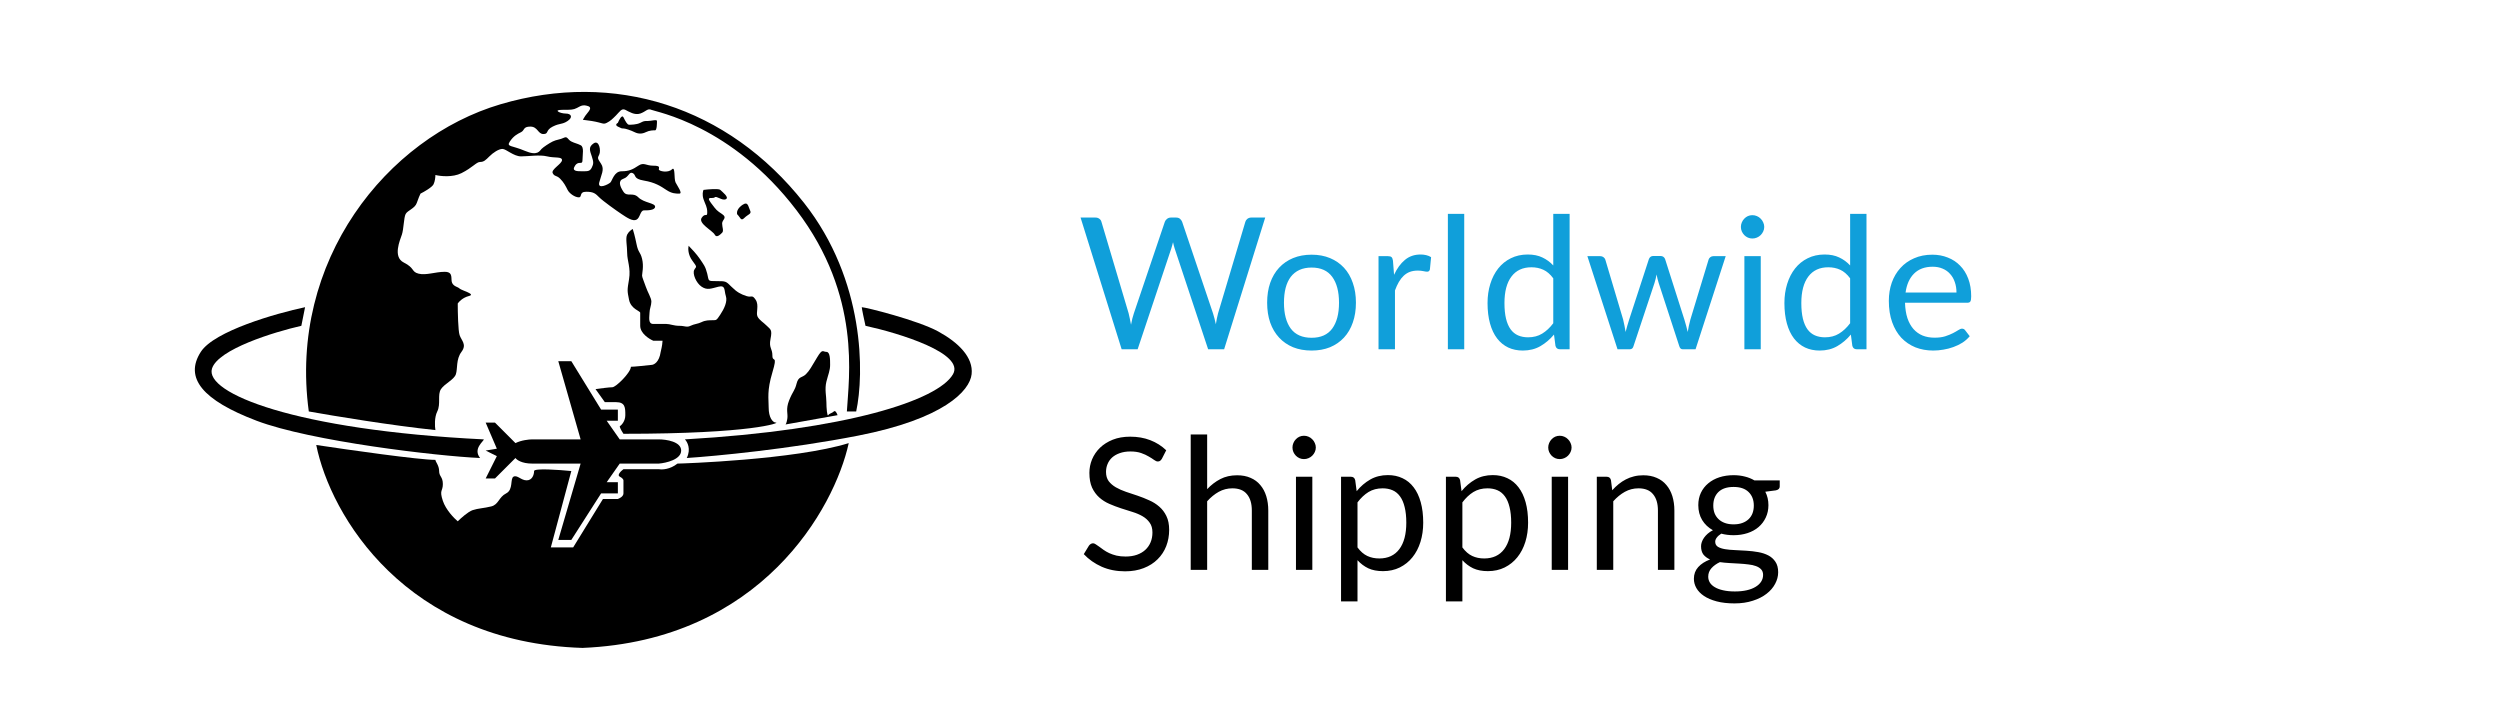 <svg width="680" height="193" viewBox="0 0 680 193" fill="none" xmlns="http://www.w3.org/2000/svg">
<path d="M344.138 59.175L332.963 95H328.613L319.538 67.675C319.454 67.408 319.371 67.125 319.288 66.825C319.221 66.525 319.146 66.208 319.063 65.875C318.979 66.208 318.896 66.525 318.813 66.825C318.729 67.125 318.646 67.408 318.563 67.675L309.438 95H305.088L293.913 59.175H297.938C298.371 59.175 298.729 59.283 299.013 59.5C299.313 59.717 299.504 59.992 299.588 60.325L306.988 85.225C307.104 85.675 307.213 86.158 307.313 86.675C307.429 87.192 307.538 87.742 307.638 88.325C307.754 87.742 307.871 87.192 307.988 86.675C308.121 86.142 308.263 85.658 308.413 85.225L316.838 60.325C316.938 60.042 317.129 59.783 317.413 59.55C317.713 59.3 318.071 59.175 318.488 59.175H319.888C320.321 59.175 320.671 59.283 320.938 59.5C321.204 59.717 321.404 59.992 321.538 60.325L329.938 85.225C330.088 85.658 330.221 86.125 330.338 86.625C330.471 87.125 330.596 87.65 330.713 88.2C330.796 87.65 330.888 87.125 330.988 86.625C331.088 86.125 331.196 85.658 331.313 85.225L338.738 60.325C338.821 60.025 339.004 59.758 339.288 59.525C339.588 59.292 339.946 59.175 340.363 59.175H344.138ZM356.763 69.275C358.613 69.275 360.28 69.583 361.763 70.2C363.247 70.817 364.513 71.692 365.563 72.825C366.613 73.958 367.413 75.333 367.963 76.95C368.53 78.55 368.813 80.342 368.813 82.325C368.813 84.325 368.53 86.125 367.963 87.725C367.413 89.325 366.613 90.692 365.563 91.825C364.513 92.958 363.247 93.833 361.763 94.45C360.28 95.05 358.613 95.35 356.763 95.35C354.897 95.35 353.213 95.05 351.713 94.45C350.23 93.833 348.963 92.958 347.913 91.825C346.863 90.692 346.055 89.325 345.488 87.725C344.938 86.125 344.663 84.325 344.663 82.325C344.663 80.342 344.938 78.55 345.488 76.95C346.055 75.333 346.863 73.958 347.913 72.825C348.963 71.692 350.23 70.817 351.713 70.2C353.213 69.583 354.897 69.275 356.763 69.275ZM356.763 91.875C359.263 91.875 361.13 91.042 362.363 89.375C363.597 87.692 364.213 85.35 364.213 82.35C364.213 79.333 363.597 76.983 362.363 75.3C361.13 73.617 359.263 72.775 356.763 72.775C355.497 72.775 354.388 72.992 353.438 73.425C352.505 73.858 351.722 74.483 351.088 75.3C350.472 76.117 350.005 77.125 349.688 78.325C349.388 79.508 349.238 80.85 349.238 82.35C349.238 85.35 349.855 87.692 351.088 89.375C352.338 91.042 354.23 91.875 356.763 91.875ZM379.183 74.75C379.983 73.017 380.966 71.667 382.133 70.7C383.299 69.717 384.724 69.225 386.408 69.225C386.941 69.225 387.449 69.283 387.933 69.4C388.433 69.517 388.874 69.7 389.258 69.95L388.933 73.275C388.833 73.692 388.583 73.9 388.183 73.9C387.949 73.9 387.608 73.85 387.158 73.75C386.708 73.65 386.199 73.6 385.633 73.6C384.833 73.6 384.116 73.717 383.483 73.95C382.866 74.183 382.308 74.533 381.808 75C381.324 75.45 380.883 76.017 380.483 76.7C380.099 77.367 379.749 78.133 379.433 79V95H374.958V69.675H377.508C377.991 69.675 378.324 69.767 378.508 69.95C378.691 70.133 378.816 70.45 378.883 70.9L379.183 74.75ZM398.271 58.175V95H393.821V58.175H398.271ZM422.487 75.7C421.654 74.583 420.754 73.808 419.787 73.375C418.82 72.925 417.737 72.7 416.537 72.7C414.187 72.7 412.379 73.542 411.112 75.225C409.845 76.908 409.212 79.308 409.212 82.425C409.212 84.075 409.354 85.492 409.637 86.675C409.92 87.842 410.337 88.808 410.887 89.575C411.437 90.325 412.112 90.875 412.912 91.225C413.712 91.575 414.62 91.75 415.637 91.75C417.104 91.75 418.379 91.417 419.462 90.75C420.562 90.083 421.57 89.142 422.487 87.925V75.7ZM426.937 58.175V95H424.287C423.654 95 423.254 94.692 423.087 94.075L422.687 91C421.604 92.3 420.37 93.35 418.987 94.15C417.604 94.95 416.004 95.35 414.187 95.35C412.737 95.35 411.42 95.075 410.237 94.525C409.054 93.958 408.045 93.133 407.212 92.05C406.379 90.967 405.737 89.617 405.287 88C404.837 86.383 404.612 84.525 404.612 82.425C404.612 80.558 404.862 78.825 405.362 77.225C405.862 75.608 406.579 74.208 407.512 73.025C408.445 71.842 409.587 70.917 410.937 70.25C412.304 69.567 413.837 69.225 415.537 69.225C417.087 69.225 418.412 69.492 419.512 70.025C420.629 70.542 421.62 71.267 422.487 72.2V58.175H426.937ZM469.39 69.675L461.19 95H457.665C457.232 95 456.932 94.717 456.765 94.15L451.165 76.975C451.032 76.592 450.924 76.208 450.84 75.825C450.757 75.425 450.674 75.033 450.59 74.65C450.507 75.033 450.424 75.425 450.34 75.825C450.257 76.208 450.149 76.6 450.015 77L444.315 94.15C444.165 94.717 443.832 95 443.315 95H439.965L431.765 69.675H435.265C435.615 69.675 435.907 69.767 436.14 69.95C436.39 70.133 436.557 70.35 436.64 70.6L441.49 86.9C441.774 88.1 441.999 89.233 442.165 90.3C442.315 89.75 442.465 89.192 442.615 88.625C442.782 88.058 442.957 87.483 443.14 86.9L448.49 70.5C448.574 70.25 448.715 70.042 448.915 69.875C449.132 69.708 449.39 69.625 449.69 69.625H451.64C451.974 69.625 452.249 69.708 452.465 69.875C452.682 70.042 452.832 70.25 452.915 70.5L458.14 86.9C458.324 87.483 458.49 88.058 458.64 88.625C458.79 89.192 458.932 89.75 459.065 90.3C459.149 89.75 459.249 89.2 459.365 88.65C459.499 88.083 459.64 87.5 459.79 86.9L464.74 70.6C464.824 70.333 464.982 70.117 465.215 69.95C465.449 69.767 465.724 69.675 466.04 69.675H469.39ZM478.923 69.675V95H474.473V69.675H478.923ZM479.873 61.725C479.873 62.158 479.782 62.567 479.598 62.95C479.432 63.317 479.198 63.65 478.898 63.95C478.615 64.233 478.273 64.458 477.873 64.625C477.49 64.792 477.082 64.875 476.648 64.875C476.215 64.875 475.807 64.792 475.423 64.625C475.057 64.458 474.732 64.233 474.448 63.95C474.165 63.65 473.94 63.317 473.773 62.95C473.607 62.567 473.523 62.158 473.523 61.725C473.523 61.292 473.607 60.883 473.773 60.5C473.94 60.1 474.165 59.758 474.448 59.475C474.732 59.175 475.057 58.942 475.423 58.775C475.807 58.608 476.215 58.525 476.648 58.525C477.082 58.525 477.49 58.608 477.873 58.775C478.273 58.942 478.615 59.175 478.898 59.475C479.198 59.758 479.432 60.1 479.598 60.5C479.782 60.883 479.873 61.292 479.873 61.725ZM503.235 75.7C502.402 74.583 501.502 73.808 500.535 73.375C499.568 72.925 498.485 72.7 497.285 72.7C494.935 72.7 493.127 73.542 491.86 75.225C490.593 76.908 489.96 79.308 489.96 82.425C489.96 84.075 490.102 85.492 490.385 86.675C490.668 87.842 491.085 88.808 491.635 89.575C492.185 90.325 492.86 90.875 493.66 91.225C494.46 91.575 495.368 91.75 496.385 91.75C497.852 91.75 499.127 91.417 500.21 90.75C501.31 90.083 502.318 89.142 503.235 87.925V75.7ZM507.685 58.175V95H505.035C504.402 95 504.002 94.692 503.835 94.075L503.435 91C502.352 92.3 501.118 93.35 499.735 94.15C498.352 94.95 496.752 95.35 494.935 95.35C493.485 95.35 492.168 95.075 490.985 94.525C489.802 93.958 488.793 93.133 487.96 92.05C487.127 90.967 486.485 89.617 486.035 88C485.585 86.383 485.36 84.525 485.36 82.425C485.36 80.558 485.61 78.825 486.11 77.225C486.61 75.608 487.327 74.208 488.26 73.025C489.193 71.842 490.335 70.917 491.685 70.25C493.052 69.567 494.585 69.225 496.285 69.225C497.835 69.225 499.16 69.492 500.26 70.025C501.377 70.542 502.368 71.267 503.235 72.2V58.175H507.685ZM532.163 79.575C532.163 78.542 532.013 77.6 531.713 76.75C531.43 75.883 531.005 75.142 530.438 74.525C529.888 73.892 529.213 73.408 528.413 73.075C527.613 72.725 526.705 72.55 525.688 72.55C523.555 72.55 521.863 73.175 520.613 74.425C519.38 75.658 518.613 77.375 518.313 79.575H532.163ZM535.763 91.45C535.213 92.117 534.555 92.7 533.788 93.2C533.022 93.683 532.197 94.083 531.313 94.4C530.447 94.717 529.547 94.95 528.613 95.1C527.68 95.267 526.755 95.35 525.838 95.35C524.088 95.35 522.472 95.058 520.988 94.475C519.522 93.875 518.247 93.008 517.163 91.875C516.097 90.725 515.263 89.308 514.663 87.625C514.063 85.942 513.763 84.008 513.763 81.825C513.763 80.058 514.03 78.408 514.563 76.875C515.113 75.342 515.897 74.017 516.913 72.9C517.93 71.767 519.172 70.883 520.638 70.25C522.105 69.6 523.755 69.275 525.588 69.275C527.105 69.275 528.505 69.533 529.788 70.05C531.088 70.55 532.205 71.283 533.138 72.25C534.088 73.2 534.83 74.383 535.363 75.8C535.897 77.2 536.163 78.8 536.163 80.6C536.163 81.3 536.088 81.767 535.938 82C535.788 82.233 535.505 82.35 535.088 82.35H518.163C518.213 83.95 518.43 85.342 518.813 86.525C519.213 87.708 519.763 88.7 520.463 89.5C521.163 90.283 521.997 90.875 522.963 91.275C523.93 91.658 525.013 91.85 526.213 91.85C527.33 91.85 528.288 91.725 529.088 91.475C529.905 91.208 530.605 90.925 531.188 90.625C531.772 90.325 532.255 90.05 532.638 89.8C533.038 89.533 533.38 89.4 533.663 89.4C534.03 89.4 534.313 89.542 534.513 89.825L535.763 91.45Z" fill="#109FDA"/>
<path d="M316.038 124.775C315.888 125.025 315.721 125.217 315.538 125.35C315.371 125.467 315.163 125.525 314.913 125.525C314.629 125.525 314.296 125.383 313.913 125.1C313.529 124.817 313.046 124.508 312.463 124.175C311.896 123.825 311.204 123.508 310.388 123.225C309.588 122.942 308.613 122.8 307.463 122.8C306.379 122.8 305.421 122.95 304.588 123.25C303.771 123.533 303.079 123.925 302.513 124.425C301.963 124.925 301.546 125.517 301.263 126.2C300.979 126.867 300.838 127.592 300.838 128.375C300.838 129.375 301.079 130.208 301.563 130.875C302.063 131.525 302.713 132.083 303.513 132.55C304.329 133.017 305.246 133.425 306.263 133.775C307.296 134.108 308.346 134.458 309.413 134.825C310.496 135.192 311.546 135.608 312.563 136.075C313.596 136.525 314.513 137.1 315.313 137.8C316.129 138.5 316.779 139.358 317.263 140.375C317.763 141.392 318.013 142.642 318.013 144.125C318.013 145.692 317.746 147.167 317.213 148.55C316.679 149.917 315.896 151.108 314.863 152.125C313.846 153.142 312.588 153.942 311.088 154.525C309.604 155.108 307.913 155.4 306.013 155.4C303.679 155.4 301.563 154.983 299.663 154.15C297.763 153.3 296.138 152.158 294.788 150.725L296.188 148.425C296.321 148.242 296.479 148.092 296.663 147.975C296.863 147.842 297.079 147.775 297.313 147.775C297.529 147.775 297.771 147.867 298.038 148.05C298.321 148.217 298.638 148.433 298.988 148.7C299.338 148.967 299.738 149.258 300.188 149.575C300.638 149.892 301.146 150.183 301.713 150.45C302.296 150.717 302.954 150.942 303.688 151.125C304.421 151.292 305.246 151.375 306.163 151.375C307.313 151.375 308.338 151.217 309.238 150.9C310.138 150.583 310.896 150.142 311.513 149.575C312.146 148.992 312.629 148.3 312.963 147.5C313.296 146.7 313.463 145.808 313.463 144.825C313.463 143.742 313.213 142.858 312.713 142.175C312.229 141.475 311.588 140.892 310.788 140.425C309.988 139.958 309.071 139.567 308.038 139.25C307.004 138.917 305.954 138.583 304.888 138.25C303.821 137.9 302.771 137.5 301.738 137.05C300.704 136.6 299.788 136.017 298.988 135.3C298.188 134.583 297.538 133.692 297.038 132.625C296.554 131.542 296.313 130.208 296.313 128.625C296.313 127.358 296.554 126.133 297.038 124.95C297.538 123.767 298.254 122.717 299.188 121.8C300.138 120.883 301.296 120.15 302.663 119.6C304.046 119.05 305.629 118.775 307.413 118.775C309.413 118.775 311.229 119.092 312.863 119.725C314.513 120.358 315.963 121.275 317.213 122.475L316.038 124.775ZM328.347 133.05C329.43 131.9 330.63 130.983 331.947 130.3C333.263 129.617 334.78 129.275 336.497 129.275C337.88 129.275 339.097 129.508 340.147 129.975C341.213 130.425 342.097 131.075 342.797 131.925C343.513 132.758 344.055 133.767 344.422 134.95C344.788 136.133 344.972 137.442 344.972 138.875V155H340.497V138.875C340.497 136.958 340.055 135.475 339.172 134.425C338.305 133.358 336.98 132.825 335.197 132.825C333.88 132.825 332.647 133.142 331.497 133.775C330.363 134.408 329.313 135.267 328.347 136.35V155H323.872V118.175H328.347V133.05ZM356.953 129.675V155H352.503V129.675H356.953ZM357.903 121.725C357.903 122.158 357.811 122.567 357.628 122.95C357.461 123.317 357.228 123.65 356.928 123.95C356.644 124.233 356.303 124.458 355.903 124.625C355.519 124.792 355.111 124.875 354.678 124.875C354.244 124.875 353.836 124.792 353.453 124.625C353.086 124.458 352.761 124.233 352.478 123.95C352.194 123.65 351.969 123.317 351.803 122.95C351.636 122.567 351.553 122.158 351.553 121.725C351.553 121.292 351.636 120.883 351.803 120.5C351.969 120.1 352.194 119.758 352.478 119.475C352.761 119.175 353.086 118.942 353.453 118.775C353.836 118.608 354.244 118.525 354.678 118.525C355.111 118.525 355.519 118.608 355.903 118.775C356.303 118.942 356.644 119.175 356.928 119.475C357.228 119.758 357.461 120.1 357.628 120.5C357.811 120.883 357.903 121.292 357.903 121.725ZM369.239 148.9C370.056 150 370.948 150.775 371.914 151.225C372.881 151.675 373.964 151.9 375.164 151.9C377.531 151.9 379.348 151.058 380.614 149.375C381.881 147.692 382.514 145.292 382.514 142.175C382.514 140.525 382.364 139.108 382.064 137.925C381.781 136.742 381.364 135.775 380.814 135.025C380.264 134.258 379.589 133.7 378.789 133.35C377.989 133 377.081 132.825 376.064 132.825C374.614 132.825 373.339 133.158 372.239 133.825C371.156 134.492 370.156 135.433 369.239 136.65V148.9ZM369.014 133.6C370.081 132.283 371.314 131.225 372.714 130.425C374.114 129.625 375.714 129.225 377.514 129.225C378.981 129.225 380.306 129.508 381.489 130.075C382.673 130.625 383.681 131.45 384.514 132.55C385.348 133.633 385.989 134.983 386.439 136.6C386.889 138.217 387.114 140.075 387.114 142.175C387.114 144.042 386.864 145.783 386.364 147.4C385.864 149 385.139 150.392 384.189 151.575C383.256 152.742 382.106 153.667 380.739 154.35C379.389 155.017 377.864 155.35 376.164 155.35C374.614 155.35 373.281 155.092 372.164 154.575C371.064 154.042 370.089 153.308 369.239 152.375V163.575H364.764V129.675H367.439C368.073 129.675 368.464 129.983 368.614 130.6L369.014 133.6ZM397.767 148.9C398.583 150 399.475 150.775 400.442 151.225C401.408 151.675 402.492 151.9 403.692 151.9C406.058 151.9 407.875 151.058 409.142 149.375C410.408 147.692 411.042 145.292 411.042 142.175C411.042 140.525 410.892 139.108 410.592 137.925C410.308 136.742 409.892 135.775 409.342 135.025C408.792 134.258 408.117 133.7 407.317 133.35C406.517 133 405.608 132.825 404.592 132.825C403.142 132.825 401.867 133.158 400.767 133.825C399.683 134.492 398.683 135.433 397.767 136.65V148.9ZM397.542 133.6C398.608 132.283 399.842 131.225 401.242 130.425C402.642 129.625 404.242 129.225 406.042 129.225C407.508 129.225 408.833 129.508 410.017 130.075C411.2 130.625 412.208 131.45 413.042 132.55C413.875 133.633 414.517 134.983 414.967 136.6C415.417 138.217 415.642 140.075 415.642 142.175C415.642 144.042 415.392 145.783 414.892 147.4C414.392 149 413.667 150.392 412.717 151.575C411.783 152.742 410.633 153.667 409.267 154.35C407.917 155.017 406.392 155.35 404.692 155.35C403.142 155.35 401.808 155.092 400.692 154.575C399.592 154.042 398.617 153.308 397.767 152.375V163.575H393.292V129.675H395.967C396.6 129.675 396.992 129.983 397.142 130.6L397.542 133.6ZM426.519 129.675V155H422.069V129.675H426.519ZM427.469 121.725C427.469 122.158 427.377 122.567 427.194 122.95C427.027 123.317 426.794 123.65 426.494 123.95C426.211 124.233 425.869 124.458 425.469 124.625C425.086 124.792 424.677 124.875 424.244 124.875C423.811 124.875 423.402 124.792 423.019 124.625C422.652 124.458 422.327 124.233 422.044 123.95C421.761 123.65 421.536 123.317 421.369 122.95C421.202 122.567 421.119 122.158 421.119 121.725C421.119 121.292 421.202 120.883 421.369 120.5C421.536 120.1 421.761 119.758 422.044 119.475C422.327 119.175 422.652 118.942 423.019 118.775C423.402 118.608 423.811 118.525 424.244 118.525C424.677 118.525 425.086 118.608 425.469 118.775C425.869 118.942 426.211 119.175 426.494 119.475C426.794 119.758 427.027 120.1 427.194 120.5C427.377 120.883 427.469 121.292 427.469 121.725ZM438.531 133.35C439.081 132.733 439.664 132.175 440.281 131.675C440.897 131.175 441.547 130.75 442.231 130.4C442.931 130.033 443.664 129.758 444.431 129.575C445.214 129.375 446.056 129.275 446.956 129.275C448.339 129.275 449.556 129.508 450.606 129.975C451.672 130.425 452.556 131.075 453.256 131.925C453.972 132.758 454.514 133.767 454.881 134.95C455.247 136.133 455.431 137.442 455.431 138.875V155H450.956V138.875C450.956 136.958 450.514 135.475 449.631 134.425C448.764 133.358 447.439 132.825 445.656 132.825C444.339 132.825 443.106 133.142 441.956 133.775C440.822 134.408 439.772 135.267 438.806 136.35V155H434.331V129.675H437.006C437.639 129.675 438.031 129.983 438.181 130.6L438.531 133.35ZM471.537 142.625C472.437 142.625 473.228 142.5 473.912 142.25C474.595 142 475.17 141.65 475.637 141.2C476.103 140.75 476.453 140.217 476.687 139.6C476.92 138.967 477.037 138.275 477.037 137.525C477.037 135.975 476.562 134.742 475.612 133.825C474.678 132.908 473.32 132.45 471.537 132.45C469.737 132.45 468.362 132.908 467.412 133.825C466.478 134.742 466.012 135.975 466.012 137.525C466.012 138.275 466.128 138.967 466.362 139.6C466.612 140.217 466.97 140.75 467.437 141.2C467.903 141.65 468.478 142 469.162 142.25C469.845 142.5 470.637 142.625 471.537 142.625ZM479.562 156.375C479.562 155.758 479.387 155.258 479.037 154.875C478.687 154.492 478.212 154.192 477.612 153.975C477.028 153.758 476.345 153.608 475.562 153.525C474.778 153.425 473.945 153.35 473.062 153.3C472.195 153.25 471.312 153.2 470.412 153.15C469.512 153.1 468.645 153.017 467.812 152.9C466.878 153.333 466.112 153.883 465.512 154.55C464.928 155.2 464.637 155.967 464.637 156.85C464.637 157.417 464.778 157.942 465.062 158.425C465.362 158.925 465.812 159.35 466.412 159.7C467.012 160.067 467.762 160.35 468.662 160.55C469.578 160.767 470.653 160.875 471.887 160.875C473.087 160.875 474.162 160.767 475.112 160.55C476.062 160.333 476.862 160.025 477.512 159.625C478.178 159.225 478.687 158.75 479.037 158.2C479.387 157.65 479.562 157.042 479.562 156.375ZM484.087 130.675V132.325C484.087 132.875 483.737 133.225 483.037 133.375L480.162 133.75C480.728 134.85 481.012 136.067 481.012 137.4C481.012 138.633 480.77 139.758 480.287 140.775C479.82 141.775 479.17 142.633 478.337 143.35C477.503 144.067 476.503 144.617 475.337 145C474.17 145.383 472.903 145.575 471.537 145.575C470.353 145.575 469.237 145.433 468.187 145.15C467.653 145.483 467.245 145.842 466.962 146.225C466.678 146.592 466.537 146.967 466.537 147.35C466.537 147.95 466.778 148.408 467.262 148.725C467.762 149.025 468.412 149.242 469.212 149.375C470.012 149.508 470.92 149.592 471.937 149.625C472.97 149.658 474.02 149.717 475.087 149.8C476.17 149.867 477.22 149.992 478.237 150.175C479.27 150.358 480.187 150.658 480.987 151.075C481.787 151.492 482.428 152.067 482.912 152.8C483.412 153.533 483.662 154.483 483.662 155.65C483.662 156.733 483.387 157.783 482.837 158.8C482.303 159.817 481.528 160.717 480.512 161.5C479.495 162.3 478.245 162.933 476.762 163.4C475.295 163.883 473.637 164.125 471.787 164.125C469.937 164.125 468.32 163.942 466.937 163.575C465.553 163.208 464.403 162.717 463.487 162.1C462.57 161.483 461.878 160.767 461.412 159.95C460.962 159.15 460.737 158.308 460.737 157.425C460.737 156.175 461.128 155.117 461.912 154.25C462.695 153.383 463.77 152.692 465.137 152.175C464.387 151.842 463.787 151.4 463.337 150.85C462.903 150.283 462.687 149.525 462.687 148.575C462.687 148.208 462.753 147.833 462.887 147.45C463.02 147.05 463.22 146.658 463.487 146.275C463.77 145.875 464.112 145.5 464.512 145.15C464.912 144.8 465.378 144.492 465.912 144.225C464.662 143.525 463.687 142.6 462.987 141.45C462.287 140.283 461.937 138.933 461.937 137.4C461.937 136.167 462.17 135.05 462.637 134.05C463.12 133.033 463.787 132.175 464.637 131.475C465.487 130.758 466.495 130.208 467.662 129.825C468.845 129.442 470.137 129.25 471.537 129.25C472.637 129.25 473.662 129.375 474.612 129.625C475.562 129.858 476.428 130.208 477.212 130.675H484.087Z" fill="black"/>
<path d="M118.43 125.084C113.973 125.084 94.965 122.383 86.018 121.033C89.901 140.277 110.327 174.714 158.437 176.234C207.055 174.208 226.974 138.251 230.857 120.526C216.17 125.084 185.278 126.097 184.265 126.097C182.24 127.718 180.045 127.785 179.201 127.616H169.579C168.904 128.123 167.756 129.237 168.566 129.642C169.376 130.047 169.579 130.486 169.579 130.655V134.2C169.579 135.01 168.566 135.55 168.06 135.719H164.008L155.905 148.886H149.828L155.399 128.123C152.023 127.785 145.27 127.313 145.27 128.123C145.27 129.136 144.764 130.655 143.245 130.655C141.725 130.655 140.712 129.136 139.7 129.642C138.687 130.149 139.7 133.187 137.674 134.2C135.648 135.213 135.648 137.239 133.622 137.745C131.597 138.251 130.077 138.251 128.558 138.758C127.343 139.163 125.351 140.952 124.507 141.796C123.494 140.952 121.266 138.657 120.455 136.226C119.442 133.187 120.455 133.694 120.455 131.668C120.455 129.642 119.442 129.642 119.442 128.123C119.442 126.604 118.43 125.591 118.43 125.084Z" fill="black"/>
<path d="M81.966 88.62L82.979 83.556C75.045 85.244 58.266 90.038 54.619 95.71C50.061 102.8 55.126 108.877 69.812 114.448C84.499 120.019 118.936 124.07 130.584 124.576C128.558 122.044 131.597 120.019 131.597 119.512C79.941 116.98 55.632 106.851 57.658 100.268C59.279 95.001 74.539 90.308 81.966 88.62Z" fill="black"/>
<path d="M135.141 122.044L132.103 114.954H134.635L140.206 120.525C141.826 119.715 143.92 119.512 144.764 119.512H157.931L151.854 98.242H155.399L163.501 111.409H168.059V114.448H165.021L168.566 119.512H179.201C181.226 119.512 185.278 120.12 185.278 122.551C185.278 124.982 181.226 125.927 179.201 126.096H168.566L165.021 131.16H168.059V134.199H163.501L155.399 146.859H151.854L157.931 126.096H144.764C141.928 126.096 140.543 125.083 140.206 124.576L134.635 130.147H132.103L135.141 124.07L132.103 122.551L135.141 122.044Z" fill="black"/>
<path d="M186.797 124.576C188.013 122.146 186.966 120.187 186.291 119.512C230.35 116.98 255.165 108.877 259.217 101.787C262.458 96.115 244.699 90.646 235.414 88.62C235.077 87.101 234.402 83.961 234.402 83.556C235.414 83.556 249.594 87.101 255.165 90.139C260.736 93.178 264.787 97.229 264.281 101.787C263.774 106.345 256.684 113.941 233.389 118.499C214.752 122.146 194.562 124.07 186.797 124.576Z" fill="black"/>
<path d="M118.429 116.98C106.68 115.765 90.576 113.098 83.992 111.916C78.421 70.896 105.262 37.471 136.154 28.356C167.046 19.24 197.939 28.862 218.702 55.196C235.313 76.263 235.077 101.787 232.882 111.916H230.35C230.857 102.8 234.402 80.517 216.677 57.222C198.952 33.926 178.188 30.381 177.175 29.875C176.162 29.369 175.656 30.381 174.136 30.888C172.617 31.394 171.098 30.381 170.085 29.875C169.072 29.369 168.566 30.381 167.553 31.394L167.552 31.395C166.54 32.407 166.033 32.914 165.021 33.42C164.008 33.926 164.008 33.42 160.969 32.913C157.931 32.407 158.437 32.913 158.944 31.901C159.45 30.888 161.476 29.369 159.956 28.862C158.437 28.356 157.931 28.862 156.918 29.369C155.905 29.875 155.399 29.875 152.866 29.875C150.334 29.875 152.36 30.888 153.879 30.888C155.399 30.888 155.905 31.901 154.386 32.913C152.866 33.926 152.36 33.42 150.334 34.433C148.309 35.446 149.321 36.459 147.802 36.459C146.283 36.459 146.283 34.433 144.257 34.433C142.231 34.433 142.738 35.446 141.725 35.952C140.712 36.459 139.699 36.965 138.686 38.484C137.674 40.003 139.193 39.497 142.738 41.016C146.283 42.536 146.789 41.016 147.296 40.51C147.802 40.003 149.321 38.99 150.334 38.484C151.347 37.977 152.36 37.977 153.373 37.471C154.386 36.965 154.386 37.977 155.399 38.484C156.411 38.99 156.918 38.99 157.931 39.497C158.944 40.003 158.437 42.029 158.437 43.548C158.437 45.068 157.424 43.548 156.411 45.068C155.399 46.587 156.918 46.587 158.437 46.587C159.956 46.587 160.463 46.587 160.969 45.574C161.476 44.561 161.476 44.055 160.969 42.535C160.463 41.016 159.956 40.003 161.476 38.99C162.995 37.977 163.501 41.016 162.995 42.029C162.489 43.042 162.489 43.042 163.501 44.561C164.514 46.08 163.501 47.6 162.995 49.625C162.489 51.651 165.527 50.132 166.034 49.625C166.54 49.119 167.046 46.587 169.072 46.587C171.098 46.587 172.111 46.08 173.63 45.068C175.149 44.055 175.656 45.068 177.681 45.068C179.707 45.068 179.201 45.574 179.201 46.08C179.201 46.587 181.733 47.093 182.746 46.08C183.759 45.068 183.252 48.612 183.759 49.625C184.265 50.638 185.784 52.664 184.771 52.664C183.759 52.664 182.746 52.664 181.226 51.651C179.707 50.638 178.188 49.625 175.149 49.119C172.111 48.612 173.124 47.6 172.111 47.093C171.098 46.587 171.098 48.106 169.579 48.612C168.059 49.119 168.566 50.638 169.579 52.157C170.591 53.677 172.111 52.157 173.63 53.677C175.149 55.196 178.188 55.196 178.188 56.209C178.188 57.222 176.162 57.222 175.149 57.222C174.136 57.222 174.136 59.248 173.124 59.754C172.111 60.26 170.591 59.248 169.072 58.235C167.553 57.222 164.008 54.69 162.995 53.677C161.982 52.664 161.476 52.157 159.45 52.157C157.424 52.157 158.437 53.677 157.424 53.677C156.411 53.677 154.892 52.664 154.386 51.651C153.879 50.638 153.373 49.625 152.36 48.612C151.347 47.6 150.841 48.106 150.334 47.093C149.828 46.08 152.866 44.561 152.866 43.548C152.866 42.535 150.841 43.042 148.815 42.535C146.789 42.029 143.751 42.535 141.725 42.535C139.699 42.535 137.674 40.51 136.661 40.51C135.648 40.51 134.129 41.523 133.116 42.535C132.103 43.548 131.596 44.055 130.584 44.055C129.571 44.055 128.558 45.574 125.519 47.093C123.088 48.309 119.78 47.937 118.429 47.6C118.429 48.106 118.328 49.322 117.923 50.132C117.518 50.942 115.391 52.157 114.378 52.664C114.209 53.002 113.77 53.981 113.365 55.196C112.859 56.715 110.833 57.222 110.326 58.235C109.82 59.248 109.82 62.286 109.314 63.805C108.807 65.325 106.781 69.882 109.82 71.402C112.859 72.921 111.846 73.934 113.871 74.44C115.897 74.947 118.429 73.934 120.961 73.934C123.494 73.934 122.481 75.96 122.987 76.972C123.494 77.985 124.506 77.985 125.013 78.492C125.519 78.998 129.571 80.011 127.545 80.517C125.924 80.923 124.844 82.037 124.506 82.543C124.506 84.907 124.608 89.937 125.013 91.153C125.519 92.672 127.039 93.685 125.519 95.71C124 97.736 124.506 100.268 124 101.788C123.494 103.307 120.961 104.32 119.949 105.839C118.936 107.358 119.949 109.89 118.936 111.916C118.125 113.537 118.26 115.968 118.429 116.98Z" fill="black"/>
<path d="M169.578 31.9C169.173 31.09 168.397 32.575 168.059 33.419C167.721 33.588 167.249 34.027 168.059 34.433C169.072 34.939 169.072 34.939 169.578 34.939C170.085 34.939 171.604 35.445 172.617 35.952C173.63 36.458 174.642 36.458 175.655 35.952C176.668 35.445 177.681 35.445 178.187 35.445C178.694 35.445 178.694 33.419 178.694 32.913C178.694 32.407 177.175 32.913 176.162 32.913C175.149 32.913 175.149 32.913 174.136 33.419C173.123 33.926 171.604 33.926 171.097 33.926C170.591 33.926 170.085 32.913 169.579 31.901L169.578 31.9Z" fill="black"/>
<path d="M195.913 51.651C195.508 51.246 192.705 51.482 191.355 51.651C191.186 51.989 190.95 52.968 191.355 54.183C191.861 55.703 192.368 56.209 192.368 57.728C192.368 59.248 191.861 57.728 190.848 59.248C189.836 60.767 193.887 62.793 194.393 63.806C194.9 64.818 195.913 63.806 196.419 63.299C196.926 62.793 196.419 61.78 196.419 60.767C196.419 59.754 197.938 59.248 196.419 58.235C194.9 57.222 194.9 57.222 193.381 55.196C191.861 53.17 193.887 54.183 194.393 53.677C194.9 53.17 196.419 54.69 197.432 54.183C198.445 53.677 196.419 52.158 195.913 51.651Z" fill="black"/>
<path d="M202.496 59.248C201.483 60.261 201.483 59.248 200.471 58.235V57.728C200.471 57.391 200.774 56.513 201.99 55.703C203.509 54.69 203.509 56.209 204.016 57.222C204.522 58.235 203.509 58.235 202.496 59.248Z" fill="black"/>
<path d="M190.342 70.389C189.532 69.174 187.979 67.519 187.303 66.844C187.135 67.519 187.101 69.275 188.316 70.895C189.836 72.921 189.329 72.415 188.823 73.428C188.316 74.441 189.329 76.973 190.848 77.986C192.368 78.998 193.381 78.492 195.406 77.986C197.432 77.479 196.926 78.998 197.432 80.518C197.938 82.037 196.926 84.063 195.913 85.582C194.9 87.101 194.9 87.101 193.887 87.101C192.874 87.101 191.861 87.101 190.848 87.608C189.836 88.114 188.823 88.114 187.81 88.621C186.797 89.127 186.291 88.621 184.771 88.621C183.252 88.621 182.239 88.114 181.226 88.114H177.681C176.162 88.114 176.668 86.088 176.668 85.076C176.668 84.063 177.175 83.05 177.175 82.037C177.175 81.024 176.162 79.505 175.656 77.986C175.149 76.466 174.643 75.453 174.643 74.947C174.643 74.441 175.149 72.415 174.643 70.389C174.136 68.363 173.63 68.87 173.123 66.338C172.718 64.312 172.279 62.793 172.111 62.286C171.773 62.455 170.996 62.995 170.591 63.806C170.085 64.818 170.591 66.844 170.591 68.87C170.591 70.895 171.604 72.921 171.098 75.96C170.591 78.998 170.591 78.998 171.098 81.531C171.604 84.063 174.136 84.569 174.136 85.076V88.621C174.136 90.646 176.5 92.165 177.681 92.672H180.213C180.213 93.01 180.112 94.09 179.707 95.71C179.302 98.546 177.85 99.255 177.175 99.255C175.656 99.424 172.414 99.762 171.604 99.762C171.604 101.281 167.553 105.333 166.54 105.333C165.73 105.333 163.164 105.67 161.982 105.839L164.514 109.384H167.553C170.085 109.384 170.085 110.903 170.085 112.929C170.085 114.55 169.072 115.63 168.566 115.968C168.566 116.136 168.768 116.778 169.578 117.993C205.028 117.993 212.118 114.955 211.106 114.955C210.093 114.955 209.08 113.436 209.08 110.903C209.08 108.371 208.573 106.346 210.093 101.281C211.612 96.217 210.093 98.749 210.093 96.723C210.093 94.698 209.08 94.698 209.586 92.165C210.093 89.633 209.586 89.633 208.573 88.621C207.561 87.608 206.548 87.101 206.041 86.088C205.535 85.076 206.548 83.05 205.535 81.531C204.522 80.011 204.522 81.024 203.003 80.518C201.483 80.011 200.471 79.505 198.951 77.986C197.432 76.466 197.432 76.466 194.9 76.466C192.368 76.466 192.874 76.466 192.368 74.441C191.861 72.415 191.355 71.908 190.342 70.389Z" fill="black"/>
<path d="M227.818 112.929L213.638 115.461C213.723 115.446 213.943 115.121 214.144 113.942C214.395 112.468 213.638 111.41 214.651 108.878C215.663 106.346 216.17 106.346 216.676 104.32C217.183 102.294 218.196 102.801 219.208 101.788C220.221 100.775 220.728 99.762 222.247 97.23C223.766 94.698 223.766 95.71 224.779 95.71C225.792 95.71 225.792 97.736 225.792 99.255C225.792 100.775 225.286 101.788 224.779 103.813C224.273 105.839 224.779 107.865 224.779 109.384C224.779 110.903 224.982 113.436 225.286 112.929C225.589 112.423 226.298 112.423 226.805 111.916C227.21 111.511 227.649 112.423 227.818 112.929Z" fill="black"/>
</svg>
